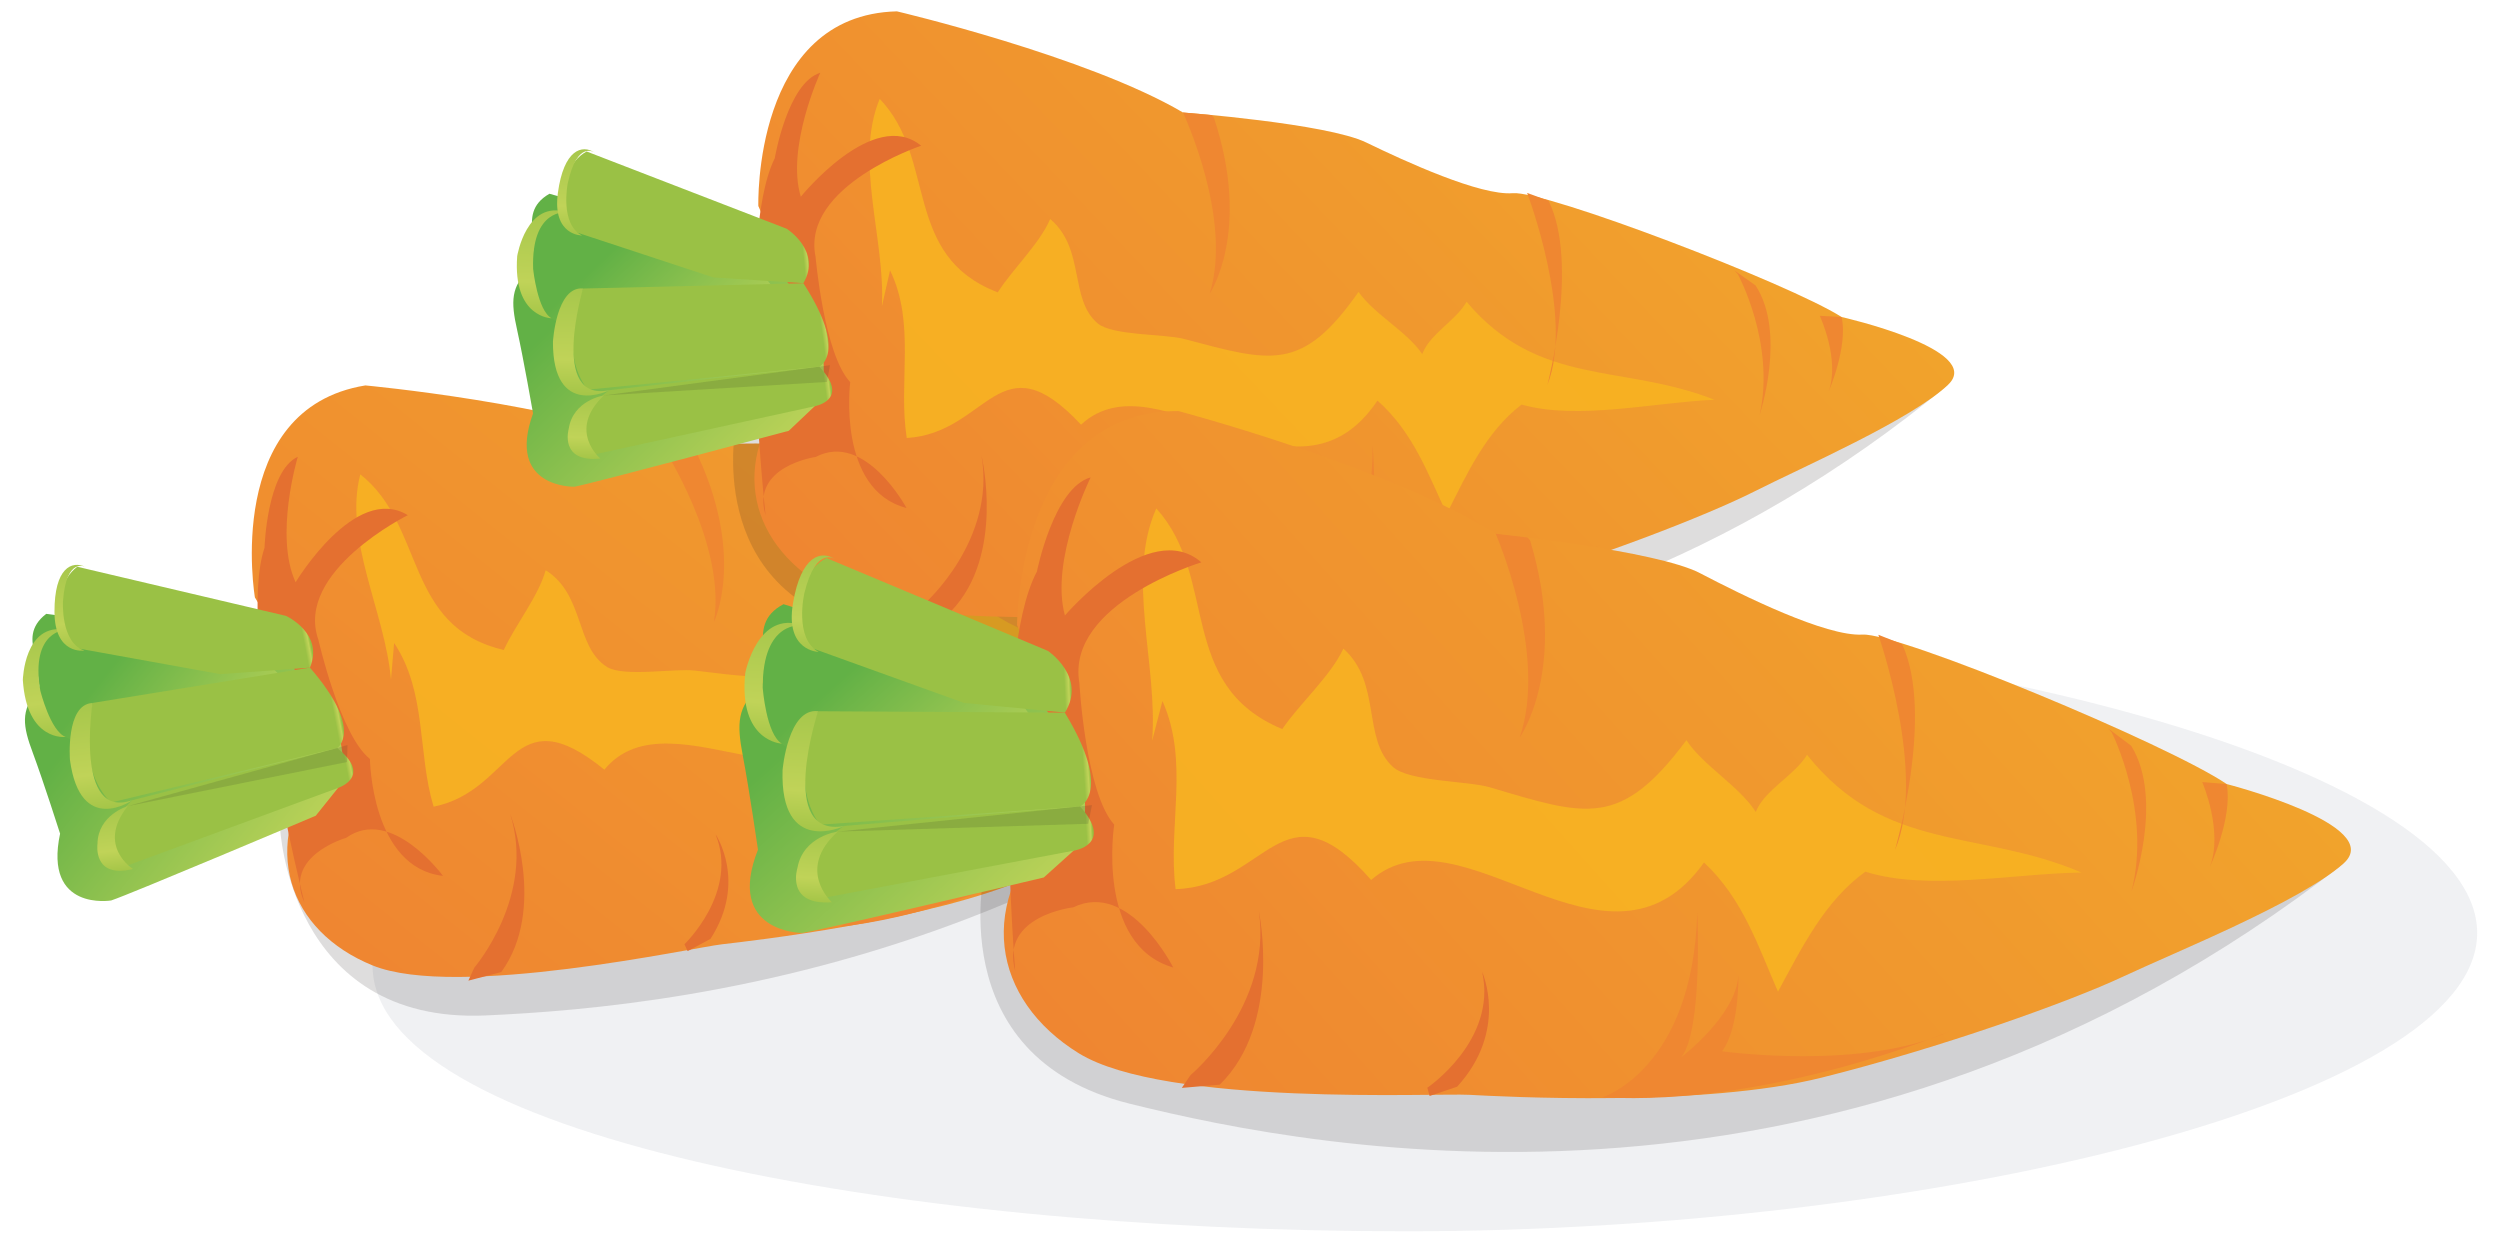 <svg xmlns="http://www.w3.org/2000/svg" viewBox="-569.956 -210 1527.912 759.464"><path opacity=".44" fill="#DDDFE4" d="M944 360.192c0 102.817-337.736 182.335-654.376 182.335-316.626 0-631.89-59.687-631.89-162.504 0-102.753 315.28-209.69 631.89-209.69C606.247 170.333 944 257.44 944 360.171v.021z"/><path opacity=".15" fill="#231F20" d="M-398.832 295.445s5.31 120.467 125.713 115.16c120.45-5.359 444.509-36.291 669.833-351.668l-795.558 236.504.012.004z"/><linearGradient id="a" gradientUnits="userSpaceOnUse" x1="-2796.713" y1="-3386.955" x2="-2199.301" y2="-3386.955" gradientTransform="scale(1 -1) rotate(51.419 -4618.17 695.59)"><stop offset=".006" stop-color="#ef8631"/><stop offset="1" stop-color="#f1a32c"/></linearGradient><path fill="url(#a)" d="M-414.161 155.152s-19.651-115.36 67.504-129.596c0 0 118.794 11.05 181.631 37.25 0 0 88.114-5.435 113.446 2.83 25.323 8.219 73.564 22.744 93.013 18.357 19.494-4.39 174.34 31.367 209.415 47.457 0 0 89.567 7.618 70.142 31.992-19.482 24.374-81.745 62.448-108.431 81.008-26.79 18.49-91.506 54.605-152.798 81.474-61.313 26.868-170.82 39.162-188.33 41.172-17.547 1.96-162.602 33.815-213.722 12.923-51.12-20.854-70.193-72.01-31.816-125.099-.025-.042 8.72-20.876-40.08-99.81l.026.042z"/><path opacity=".9" fill="#F7B322" d="M-329.087 182.974c20.118 30.19 14.2 67.237 24.14 100.038 49.092-9.85 47.53-68.846 104.354-22.616 41.355-50.286 137.9 41.842 177.434-39.48 24.507 16.285 37.047 40.816 51.447 62.736 8.912-25.62 16.791-52.734 36.197-72.387 35.208 4.925 80.428-12.584 116.295-19.093-58.87-14.3-107.174 7.375-158.27-38.52C17.645 166.04 2.87 176.2.088 188.968c-11.184-12.41-32.306-19.943-43.803-32.305-27.502 53.716-46.826 49.748-101.593 43.176-12.118-1.493-43.557 4.123-53.69-2.23-19.44-12.253-13.569-44.09-37.465-59.127-4.336 15.793-18.411 33.172-25.59 48.744-61.063-14.192-47.83-75.926-87.712-107.318-10.303 39.902 15.138 83.99 18.759 125.476"/><path fill="#EF8731" d="M-165.047 62.795s39.288 60.043 31.359 107.475c0 0 20.33-41.152-12.222-107.01l-1.625-1.269"/><path fill="#E47030" d="M-280.123 381.45s37.897-44.112 21.939-94.06c0 0 22.788 58.036-5.416 96.69l-20.106 5.26 3.583-7.876v-.014zM-151.665 367.095s33.395-31.863 19.039-67.174c0 0 19.548 28.807-3.122 63.9l-13.955 7.46M-343.875 253.819s.817 66.5 44.646 71.493c0 0-31.466-42.977-59.162-23.262 0 0-38.718 11.03-25.517 39.46 0 0-41.863-164.955-24.385-216.732 0 0 1.404-46.83 20.353-55.63 0 0-14.528 48.21-1.348 76.706 0 0 36.424-60.712 68.57-40.994 0 0-69.307 34.377-54.672 76.062.004 0 13.27 58.395 31.514 72.92l.001-.023z"/><linearGradient id="b" gradientUnits="userSpaceOnUse" x1="-2775.971" y1="-3087.204" x2="-2775.971" y2="-3248.968" gradientTransform="scale(1 -1) rotate(51.419 -4618.17 695.59)"><stop offset=".006" stop-color="#62b146"/><stop offset="1" stop-color="#c1d459"/></linearGradient><path fill="url(#b)" d="M-363.375 271.562l-13.6 16.976s-114.347 48.367-125.03 51.797c0 0-41.386 6.886-31.227-40.836 0 0-10.27-32.17-16.585-49.169-6.393-17.025-7.396-25.821 2.316-37.962 9.737-12.212-14.612-31.594 5.806-47.208l132.93 18.355c-.01-.042 62.337 41.669 45.386 88.038l.004.009z"/><linearGradient id="c" gradientUnits="userSpaceOnUse" x1="-2744.459" y1="-3078.312" x2="-2744.459" y2="-3191.377" gradientTransform="scale(1 -1) rotate(51.419 -4618.17 695.59)"><stop offset=".006" stop-color="#62b146"/><stop offset="1" stop-color="#c1d459"/></linearGradient><path fill="url(#c)" d="M-515.038 244.206s-28.764 1.067-30.277-32.086c0 0-9.983-39.925 18.925-38.697 21.721.8 120.081 21.944 120.081 21.944l20.01 19.87-128.738 29.008-.001-.039z"/><linearGradient id="d" gradientUnits="userSpaceOnUse" x1="-2684.964" y1="-3200.916" x2="-2682" y2="-3203.457" gradientTransform="scale(1 -1) rotate(51.419 -4618.17 695.59)"><stop offset=".006" stop-color="#9ac145"/><stop offset=".668" stop-color="#c0d358"/><stop offset="1" stop-color="#96be3f"/></linearGradient><path fill="url(#d)" d="M-380.521 198.006l-132.883 21.616s-11.14 38.939 11.294 60.839l138.235-33.306c0 .042 16.54-10.672-16.646-49.122v-.026z"/><linearGradient id="e" gradientUnits="userSpaceOnUse" x1="-2646.21" y1="-3140.811" x2="-2643.245" y2="-3143.352" gradientTransform="scale(1 -1) rotate(51.419 -4618.17 695.59)"><stop offset=".006" stop-color="#9ac145"/><stop offset=".668" stop-color="#c0d358"/><stop offset="1" stop-color="#96be3f"/></linearGradient><path fill="url(#e)" d="M-435.508 201.987l-90.574-16.374s-17.088-33.643 3.341-49.236l127.581 30.033s23.37 10.694 14.637 31.634l-54.986 3.98.001-.037z"/><linearGradient id="f" gradientUnits="userSpaceOnUse" x1="-2714.869" y1="-3237.852" x2="-2711.905" y2="-3240.393" gradientTransform="scale(1 -1) rotate(51.419 -4618.17 695.59)"><stop offset=".006" stop-color="#9ac145"/><stop offset=".668" stop-color="#c0d358"/><stop offset="1" stop-color="#96be3f"/></linearGradient><path fill="url(#f)" d="M-488.974 278.972s-22.358 18.026-4.303 40.416l129.897-47.835s21.388-6.885-.498-24.374l-125.095 31.845-.001-.052z"/><linearGradient id="g" gradientUnits="userSpaceOnUse" x1="-2757.523" y1="-3067.69" x2="-2828.242" y2="-3138.408" gradientTransform="scale(1 -1) rotate(51.419 -4618.17 695.59)"><stop offset=".006" stop-color="#9ac145"/><stop offset=".668" stop-color="#c0d358"/><stop offset="1" stop-color="#96be3f"/></linearGradient><path fill="url(#g)" d="M-488.974 278.972s-31.861 22.46-38.232-24.551c0 0-2.719-34.022 13.802-34.774 0 0-11.103 72.158 24.43 59.327v-.002z"/><linearGradient id="h" gradientUnits="userSpaceOnUse" x1="-2807.485" y1="-3122.747" x2="-2849.832" y2="-3165.093" gradientTransform="scale(1 -1) rotate(51.419 -4618.17 695.59)"><stop offset=".006" stop-color="#9ac145"/><stop offset=".668" stop-color="#c0d358"/><stop offset="1" stop-color="#96be3f"/></linearGradient><path fill="url(#h)" d="M-491.862 282.656s-18.289 5.347-18.512 23.08c0 0-3.118 21.5 21.723 15.376.004 0-22.676-14.102-3.21-38.45l-.001-.005z"/><linearGradient id="i" gradientUnits="userSpaceOnUse" x1="-2742.214" y1="-3015.668" x2="-2813.78" y2="-3087.233" gradientTransform="scale(1 -1) rotate(51.419 -4618.17 695.59)"><stop offset=".006" stop-color="#9ac145"/><stop offset=".668" stop-color="#c0d358"/><stop offset="1" stop-color="#96be3f"/></linearGradient><path fill="url(#i)" d="M-529.876 240.395s-23.708 2.965-26.124-34.824c0 0 .846-35.264 26.469-30.678 0 0-22.102.223-15.785 37.229 0-.043 6.145 24.772 15.44 28.245v.028z"/><linearGradient id="j" gradientUnits="userSpaceOnUse" x1="-2704.92" y1="-3006.381" x2="-2761.664" y2="-3063.549" gradientTransform="scale(1 -1) rotate(51.419 -4618.17 695.59)"><stop offset=".006" stop-color="#9ac145"/><stop offset=".668" stop-color="#c0d358"/><stop offset="1" stop-color="#96be3f"/></linearGradient><path fill="url(#j)" d="M-518.46 187.632s-18.201 2.808-18.201-23.816c-.046-26.621 10.504-31.48 19.136-27.246 0 0-11.896-6.75-13.936 20.785 0-.043-1.64 25.196 13 30.235l.001.042z"/><path opacity=".13" fill="#231F20" d="M-357.57 245.35l-134.292 37.306 133.988-26.932z"/><path fill="#EF8731" d="M184.436 114.119s28.77 38.9 24.94 83.748c0 0 9.673-52.133-13.253-78.358l-14.14-7.35 2.457 1.948-.004.012zM237.496 132.54s16.124 24.888 11.765 45.293c0 0 8.069-29.029 1.576-46.36l-13.339 1.058-.002.008zM50.03 82.655s39.048 71.007 28.395 114.382c0 0 9.16-76.444-14.771-111.464l-13.636-2.922.012.004zM-56.725 356.424s46.259-22.972 34.41-108.148c0 0 13.734 62.829 4.518 79.314 0 0 25.778-27.293 23.31-49.172 0 0 5.344 28.273-1.895 42.334 0 0 77.367-2.006 120.653-31.28 0 0-88.97 56.617-180.988 66.949l-.008.003z"/><path opacity=".15" fill="#231F20" d="M-119.779 47.212s-23.05 105.158 82.13 128.101c105.117 23.018 391.771 70.337 658.315-150.18L-119.8 47.236l.021-.025z"/><linearGradient id="k" gradientUnits="userSpaceOnUse" x1="-1885.462" y1="-3190.96" x2="-1288.01" y2="-3190.96" gradientTransform="scale(1 -1) rotate(43.533 -4696.574 637.713)"><stop offset=".006" stop-color="#ef8631"/><stop offset="1" stop-color="#f1a32c"/></linearGradient><path fill="url(#k)" d="M-106.482-83.892s-3.6-116.965 84.684-119.171c0 0 116.151 27.316 174.822 61.8 0 0 88.034 6.708 111.985 18.339 23.96 11.628 69.735 32.636 89.617 30.988C374.5-93.629 522.999-36.928 555.57-16.255c0 0 87.712 19.875 65.103 41.373C598.08 46.597 531.15 75.713 502.101 90.44c-29.052 14.682-98.087 41.596-162.491 59.776-64.426 18.224-174.623 15.398-192.235 14.972-17.625-.49-165.667 11.184-213.48-16.532-47.796-27.647-59.674-80.898-14.362-128.19.085-.042 11.603-19.649-25.958-104.426l-.057.067z"/><path opacity=".9" fill="#F7B322" d="M-25.982-44.764c15.84 32.66 4.845 68.57 10.192 102.46 49.968-3.05 56.544-61.715 106.513-8.155 47.826-44.107 130.858 60.403 181.178-14.703 22.017 19.428 31.094 45.45 42.36 69.156C326.558 79.779 338.075 54 359.99 37.248c34.253 9.755 81.393-1.404 117.87-2.922-56.388-22.255-107.199-7.462-151.48-59.886-6.526 11.54-22.542 19.628-27.112 31.95-9.37-13.905-29.27-24.176-38.918-38.01-34.6 49.392-53.246 42.888-106.585 28.784-11.786-3.162-43.722-1.896-52.865-9.535-17.546-14.86-7.419-45.517-29.01-63.781-6.48 15.125-22.833 30.43-32.059 44.823-58.552-22.389-36.952-81.72-72.15-118.256-15.708 38.052 3.462 85.197 1.357 126.814"/><path fill="#EF8731" d="M153.016-141.246s30.71 64.879 16.305 110.773c0 0 25.826-37.94 2.585-107.699l-1.414-1.468"/><path fill="#E47030" d="M-4.724 158.751s43.574-38.587 34.627-90.294c0 0 14.641 60.69-18.588 95.088l-20.644 2.473 4.616-7.284-.011.017zM124.559 162.054s37.483-27.024 28.096-63.942c0 0 15.371 31.213-11.89 62.85l-14.882 5.523M-50.33 23.498s-8.336 65.903 34.4 76.977c0 0-25.266-47.009-55.398-31.237 0 0-39.871 5.614-30.724 35.624 0 0-18.806-169.19 5.603-218.155 0 0 7.777-46.073 27.804-52.225 0 0-21.02 45.784-11.885 75.748 0 0 44.434-55.07 73.551-31.166 0 0-73.364 24.595-64.544 67.77.043.043 5.124 59.71 21.216 76.732l-.024-.068z"/><linearGradient id="l" gradientUnits="userSpaceOnUse" x1="-1864.654" y1="-2890.809" x2="-1864.654" y2="-3052.996" gradientTransform="scale(1 -1) rotate(43.533 -4696.574 637.713)"><stop offset=".006" stop-color="#62b146"/><stop offset="1" stop-color="#c1d459"/></linearGradient><path fill="url(#l)" d="M-72.055 38.277l-15.844 15.015S-207.803 85.463-218.885 87.47c0 0-41.91 1.09-25.287-44.807 0 0-5.782-33.171-9.729-50.976-3.966-17.691-3.755-26.534 7.52-37.272 11.32-10.715-10.11-33.284 12.233-46.005l129.181 36.36c0-.042 56.024 49.884 32.903 93.458l.01.05z"/><linearGradient id="m" gradientUnits="userSpaceOnUse" x1="-1833.151" y1="-2882.34" x2="-1833.151" y2="-2995.405" gradientTransform="scale(1 -1) rotate(43.533 -4696.574 637.713)"><stop offset=".006" stop-color="#62b146"/><stop offset="1" stop-color="#c1d459"/></linearGradient><path fill="url(#m)" d="M-218.606-9.617s-28.574-2.915-25.516-35.934c0 0-4.462-40.839 24.043-35.736 21.351 3.875 115.898 38.209 115.898 38.209l17.018 22.592-131.433 10.925-.01-.056z"/><linearGradient id="n" gradientUnits="userSpaceOnUse" x1="-1767.827" y1="-2997.7" x2="-1764.905" y2="-2999.817" gradientTransform="scale(1 -1) rotate(43.533 -4696.574 637.713)"><stop offset=".006" stop-color="#9ac145"/><stop offset=".668" stop-color="#c0d358"/><stop offset="1" stop-color="#96be3f"/></linearGradient><path fill="url(#n)" d="M-79-36.888l-134.618 3.228s-16.34 37.096 2.851 61.804l141.488-14.035c.042-.043 17.87-8.385-9.698-51.028l-.022.031z"/><linearGradient id="o" gradientUnits="userSpaceOnUse" x1="-1732.955" y1="-2942.69" x2="-1730.245" y2="-2944.808" gradientTransform="scale(1 -1) rotate(43.533 -4696.574 637.713)"><stop offset=".006" stop-color="#9ac145"/><stop offset=".668" stop-color="#c0d358"/><stop offset="1" stop-color="#96be3f"/></linearGradient><path fill="url(#o)" d="M-134.007-40.445l-87.466-28.81s-12.348-35.553 10.034-48.168L-89.147-70.19S-67.45-56.442-78.98-36.925l-55.008-3.515-.019-.005z"/><linearGradient id="p" gradientUnits="userSpaceOnUse" x1="-1799.455" y1="-3036.913" x2="-1796.576" y2="-3039.03" gradientTransform="scale(1 -1) rotate(43.533 -4696.574 637.713)"><stop offset=".006" stop-color="#9ac145"/><stop offset=".668" stop-color="#c0d358"/><stop offset="1" stop-color="#96be3f"/></linearGradient><path fill="url(#p)" d="M-197.484 28.452s-24.649 14.77-9.838 39.412l135.27-29.586s22.132-3.877 2.796-24.194L-197.48 28.439l-.004.013z"/><linearGradient id="q" gradientUnits="userSpaceOnUse" x1="-1846.093" y1="-2871.613" x2="-1916.854" y2="-2942.331" gradientTransform="scale(1 -1) rotate(43.533 -4696.574 637.713)"><stop offset=".006" stop-color="#9ac145"/><stop offset=".668" stop-color="#c0d358"/><stop offset="1" stop-color="#96be3f"/></linearGradient><path fill="url(#q)" d="M-197.484 28.452s-34.669 17.8-34.532-29.563c0 0 1.958-34.132 18.425-32.575-.013 0-20.881 69.956 16.108 62.122l-.001.016z"/><linearGradient id="r" gradientUnits="userSpaceOnUse" x1="-1896.112" y1="-2926.655" x2="-1938.459" y2="-2969.002" gradientTransform="scale(1 -1) rotate(43.533 -4696.574 637.713)"><stop offset=".006" stop-color="#9ac145"/><stop offset=".668" stop-color="#c0d358"/><stop offset="1" stop-color="#96be3f"/></linearGradient><path fill="url(#r)" d="M-200.914 31.67s-18.816 2.831-21.465 20.43c0 0-6.03 20.831 19.37 18.14-.042.042-20.508-17.066 2.076-38.536l.019-.033z"/><linearGradient id="s" gradientUnits="userSpaceOnUse" x1="-1830.845" y1="-2819.573" x2="-1902.41" y2="-2891.138" gradientTransform="scale(1 -1) rotate(43.533 -4696.574 637.713)"><stop offset=".006" stop-color="#9ac145"/><stop offset=".668" stop-color="#c0d358"/><stop offset="1" stop-color="#96be3f"/></linearGradient><path fill="url(#s)" d="M-232.788-15.46s-23.884-.222-21.076-38.007c0 0 5.65-34.756 30.445-26.778 0 0-21.99-2.831-20.7 34.687 0 0 2.63 25.492 11.332 30.108l-.001-.01z"/><linearGradient id="t" gradientUnits="userSpaceOnUse" x1="-1793.398" y1="-2810.269" x2="-1850.566" y2="-2867.437" gradientTransform="scale(1 -1) rotate(43.533 -4696.574 637.713)"><stop offset=".006" stop-color="#9ac145"/><stop offset=".668" stop-color="#c0d358"/><stop offset="1" stop-color="#96be3f"/></linearGradient><path fill="url(#t)" d="M-214.215-66.064s-18.384.22-14.772-26.134c3.606-26.357 14.739-29.785 22.646-24.44 0 0-10.748-8.267-16.63 18.692-.005 0-5.014 24.942 8.753 31.887l.003-.005z"/><path opacity=".13" fill="#231F20" d="M-62.738 13.208L-200.914 31.67l136.44-8.258z"/><path fill="#EF8731" d="M492.166-42.393S515.337.025 505.404 43.849c0 0 16.682-50.282-2.432-79.403l-12.947-9.177 2.117 2.33.024.008zM542.22-16.985s12.546 26.799 5.367 46.45c0 0 12.034-27.606 7.978-45.697l-13.34-.762-.005.009zM363.35-92.107s28.947 75.749 12.434 117.252c0 0 19.54-74.546.666-112.463l-13.127-4.785.026-.004zM220.05 164.51s48.926-16.417 48.926-102.418c0 0 4.971 64.074-6.422 79.204 0 0 29.279-23.484 29.795-45.517 0 0 1.526 28.651-7.642 41.682 0 0 76.952 8.625 123.825-14.502 0 0-95.957 43.828-188.483 41.584v-.032z"/><path opacity=".15" fill="#231F20" d="M32.456 318.354s-29.144 117.011 87.8 146.133c117.012 29.092 436.463 91.518 742.16-146.823l-829.943.678-.017.012z"/><linearGradient id="u" gradientUnits="userSpaceOnUse" x1="-1800.996" y1="-3430.759" x2="-1131.612" y2="-3430.759" gradientTransform="scale(1 -1) rotate(41.875 -4668.723 570.625)"><stop offset=".006" stop-color="#ef8631"/><stop offset="1" stop-color="#f1a32c"/></linearGradient><path fill="url(#u)" d="M51.639 171.921s-.257-131.112 98.67-130.689c0 0 129.186 34.33 193.81 74.966 0 0 98.363 10.293 124.833 24.061 26.446 13.815 77.015 38.833 99.387 37.587 22.298-1.27 186.696 67.017 222.571 91.34 0 0 97.532 25.065 71.515 48.457-26.024 23.262-101.817 53.763-134.877 69.245-32.976 15.482-111.223 43.443-183.944 61.669-72.72 18.332-196.054 11.607-215.724 10.557-19.742-1.137-185.908 7.13-238.57-25.42-52.649-32.528-64.218-92.543-11.91-144.1-.042.043 13.466-21.427-25.788-117.637l.027-.036z"/><path opacity=".9" fill="#F7B322" d="M140.481 218.46c16.649 37.073 3.16 76.883 8.052 114.957 56.109-1.757 65.336-67.216 119.505-5.612 55.037-47.86 144.62 71.828 203.444-10.673 24.06 22.521 33.327 51.955 45.2 78.938 14.552-26.76 28.34-55.207 53.407-73.319 38.05 12.006 91.184 1.047 132.07.513-62.423-26.735-119.751-11.786-167.717-71.963-7.687 12.766-25.887 21.276-31.346 34.91-10.09-15.838-31.97-28.07-42.384-43.845-40.411 54.204-61.034 46.319-120.285 28.762-13.088-3.854-48.91-3.408-58.941-12.299-19.147-17.178-6.811-51.332-30.412-72.429-7.757 16.773-26.52 33.307-37.359 49.19-64.84-27-38.72-92.794-76.985-134.856-18.75 42.177 1.166 95.533-2.556 142.097"/><path fill="#EF8731" d="M344.124 116.194s32.272 73.542 14.693 124.544c0 0 30.097-41.798 6.364-120.53l-1.567-1.737"/><path fill="#E47030" d="M157.716 447.002s50.083-41.842 41.705-100.009c0 0 14.395 68.44-23.902 105.916l-23.204 1.977 5.378-7.876.023-.008zM302.37 454.794s42.779-28.94 33.535-70.714c0 0 16.214 35.58-15.318 70.07l-16.81 5.678M111.008 293.963s-11.422 73.606 36.048 87.33c0 0-26.793-53.402-61.067-36.759 0 0-44.807 4.987-35.496 38.898 0 0-15.64-190.038 13.272-244.114 0 0 10.268-51.395 32.847-57.565 0 0-25.01 50.57-15.73 84.413 0 0 51.497-60.263 83.38-32.483 0 0-82.99 25.133-74.534 73.81-.043 0 3.769 67.033 21.258 86.47h.022z"/><linearGradient id="v" gradientUnits="userSpaceOnUse" x1="-1777.707" y1="-3094.633" x2="-1777.707" y2="-3275.877" gradientTransform="scale(1 -1) rotate(41.875 -4668.723 570.625)"><stop offset=".006" stop-color="#62b146"/><stop offset="1" stop-color="#c1d459"/></linearGradient><path fill="url(#v)" d="M86.15 309.928l-18.178 16.35s-135.318 32.124-147.788 33.91c0 0-46.975-.157-26.89-50.908 0 0-5.426-37.384-9.283-57.455-3.796-19.941-3.293-29.788 9.716-41.482 13.008-11.656-10.328-37.698 15.16-51.087l143.52 44.892s61.106 57.76 33.75 105.78h-.006z"/><linearGradient id="w" gradientUnits="userSpaceOnUse" x1="-1742.45" y1="-3084.894" x2="-1742.45" y2="-3211.51" gradientTransform="scale(1 -1) rotate(41.875 -4668.723 570.625)"><stop offset=".006" stop-color="#62b146"/><stop offset="1" stop-color="#c1d459"/></linearGradient><path fill="url(#w)" d="M-76.374 251.574s-31.9-4.189-27.415-41.1c0 0-3.675-45.9 28.129-39.258 23.77 4.99 128.525 46.585 128.525 46.585l18.371 25.71-147.619 8.088.01-.025z"/><linearGradient id="x" gradientUnits="userSpaceOnUse" x1="-1670.988" y1="-3216.506" x2="-1667.728" y2="-3219.047" gradientTransform="scale(1 -1) rotate(41.875 -4668.723 570.625)"><stop offset=".006" stop-color="#9ac145"/><stop offset=".668" stop-color="#c0d358"/><stop offset="1" stop-color="#96be3f"/></linearGradient><path fill="url(#x)" d="M80.858 225.531l-150.838-.843S-89.51 265.703-68.857 294l158.95-11.079s20.242-8.808-9.273-57.379l.038-.01z"/><linearGradient id="y" gradientUnits="userSpaceOnUse" x1="-1631.345" y1="-3153.955" x2="-1628.254" y2="-3156.496" gradientTransform="scale(1 -1) rotate(41.875 -4668.723 570.625)"><stop offset=".006" stop-color="#9ac145"/><stop offset=".668" stop-color="#c0d358"/><stop offset="1" stop-color="#96be3f"/></linearGradient><path fill="url(#y)" d="M19.329 219.645l-97.003-34.954s-12.643-40.278 12.8-53.648l135.389 56.77s23.927 16.131 10.347 37.693l-61.487-5.886-.046.025z"/><linearGradient id="z" gradientUnits="userSpaceOnUse" x1="-1707.412" y1="-3261.585" x2="-1704.236" y2="-3264.126" gradientTransform="scale(1 -1) rotate(41.875 -4668.723 570.625)"><stop offset=".006" stop-color="#9ac145"/><stop offset=".668" stop-color="#c0d358"/><stop offset="1" stop-color="#96be3f"/></linearGradient><path fill="url(#z)" d="M-53.973 294.81s-28.077 15.793-12.284 43.866l152.425-28.761s24.949-3.59 3.966-27.029l-144.146 11.9.04.024z"/><linearGradient id="A" gradientUnits="userSpaceOnUse" x1="-1756.839" y1="-3072.732" x2="-1836.323" y2="-3152.344" gradientTransform="scale(1 -1) rotate(41.875 -4668.723 570.625)"><stop offset=".006" stop-color="#9ac145"/><stop offset=".668" stop-color="#c0d358"/><stop offset="1" stop-color="#96be3f"/></linearGradient><path fill="url(#A)" d="M-53.973 294.81s-39.362 18.936-37.702-34.22c0 0 3.263-38.145 21.734-35.936 0 .042-25.704 77.79 15.964 70.167l.004-.011z"/><linearGradient id="B" gradientUnits="userSpaceOnUse" x1="-1812.935" y1="-3134.571" x2="-1860.321" y2="-3181.999" gradientTransform="scale(1 -1) rotate(41.875 -4668.723 570.625)"><stop offset=".006" stop-color="#9ac145"/><stop offset=".668" stop-color="#c0d358"/><stop offset="1" stop-color="#96be3f"/></linearGradient><path fill="url(#B)" d="M-57.91 298.24s-21.164 2.601-24.683 22.21c0 0-7.452 23.101 21.089 20.988 0 0-22.36-19.86 3.6-43.236l-.007.038z"/><linearGradient id="C" gradientUnits="userSpaceOnUse" x1="-1739.835" y1="-3014.699" x2="-1820.039" y2="-3094.733" gradientTransform="scale(1 -1) rotate(41.875 -4668.723 570.625)"><stop offset=".006" stop-color="#9ac145"/><stop offset=".668" stop-color="#c0d358"/><stop offset="1" stop-color="#96be3f"/></linearGradient><path fill="url(#C)" d="M-92.084 244.503s-26.731-1.026-22.379-43.244c0 0 7.51-38.79 34.99-29.01 0 0-24.552-3.827-24.341 38.19 0 0 2.16 28.584 11.73 34.047v.017z"/><linearGradient id="D" gradientUnits="userSpaceOnUse" x1="-1697.985" y1="-3004.419" x2="-1762.055" y2="-3068.363" gradientTransform="scale(1 -1) rotate(41.875 -4668.723 570.625)"><stop offset=".006" stop-color="#9ac145"/><stop offset=".668" stop-color="#c0d358"/><stop offset="1" stop-color="#96be3f"/></linearGradient><path fill="url(#D)" d="M-69.598 188.436s-20.644-.287-15.719-29.675c4.9-29.475 17.447-32.905 26.19-26.667 0 0-11.863-9.692-19.224 20.408 0 0-6.479 27.694 8.766 35.952l-.013-.018z"/><path opacity=".13" fill="#231F20" d="M97.415 282.064L-57.911 298.24l153.04-4.785z"/><path fill="#EF8731" d="M720.709 237.77s24.551 48.3 11.98 97.137c0 0 20.367-55.833-.107-89.092l-14.189-10.673 2.33 2.625-.014.002zM775.97 267.962s13.143 30.341 4.541 52.137c0 0 14.309-30.548 10.388-50.909l-14.906-1.228h-.022zM578.002 177.934s29.99 85.751 10.14 131.667c0 0 24.353-82.697 4.433-125.895l-14.567-5.759-.006-.013zM409.252 460.638s55.326-16.798 58.108-113.022c0 0 3.515 71.916-9.784 88.516 0 0 33.534-25.38 34.914-50.062 0 0 .712 32.124-9.978 46.429 0 0 85.903 12.12 139.192-12.25 0 .043-108.915 46.115-212.451 40.399v-.01z"/></svg>
